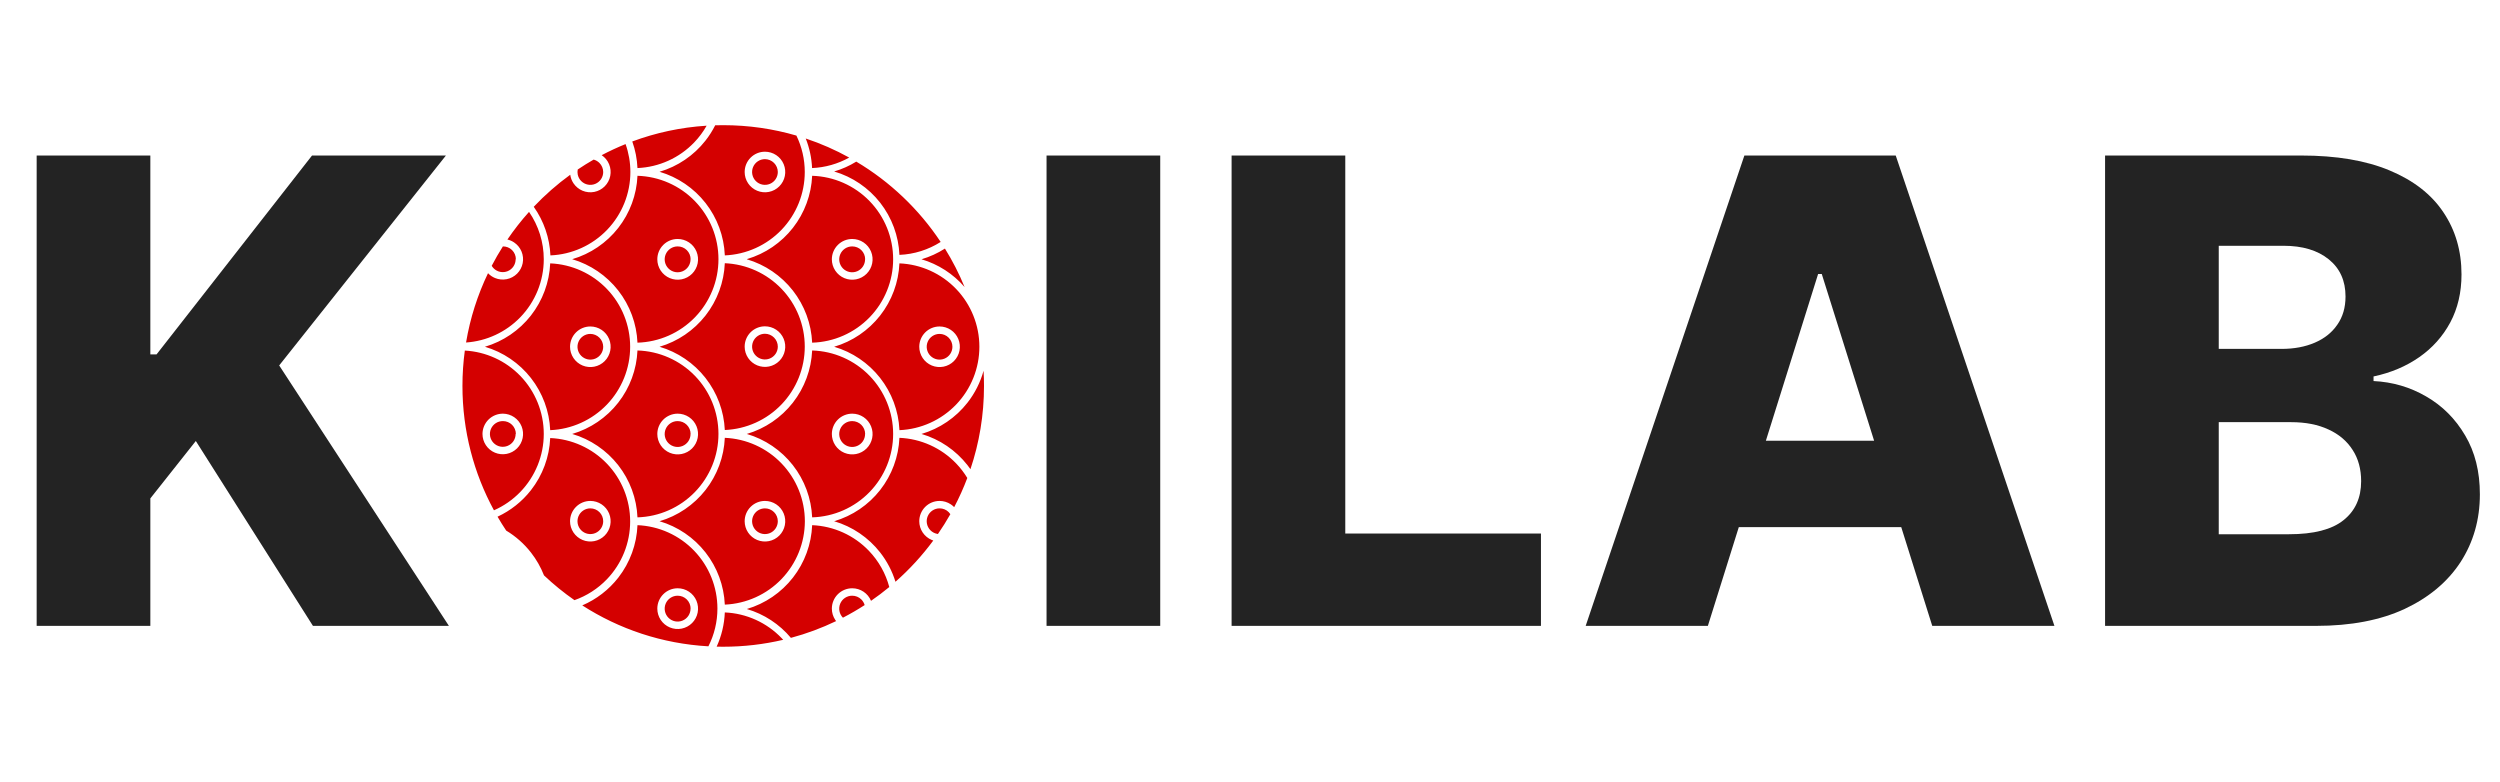 <?xml version="1.0" encoding="UTF-8"?> <svg xmlns="http://www.w3.org/2000/svg" width="719" height="225" viewBox="0 0 719 225" fill="none"> <path d="M10.544 180V44.727H43.239V101.928H45.022L89.739 44.727H128.247L80.294 105.098L129.105 180H90.003L56.317 126.829L43.239 143.342V180H10.544ZM333.682 44.727V180H300.987V44.727H333.682ZM354.208 180V44.727H386.903V153.447H443.179V180H354.208ZM491.181 180H456.042L501.683 44.727H545.211L590.852 180H555.713L523.943 78.81H522.886L491.181 180ZM486.492 126.763H559.94V151.598H486.492V126.763ZM605.417 180V44.727H661.824C671.952 44.727 680.429 46.158 687.254 49.021C694.123 51.883 699.275 55.89 702.71 61.042C706.189 66.194 707.928 72.16 707.928 78.942C707.928 84.094 706.849 88.695 704.692 92.746C702.534 96.754 699.562 100.078 695.775 102.72C691.988 105.362 687.606 107.212 682.63 108.268V109.589C688.091 109.854 693.133 111.329 697.756 114.015C702.424 116.701 706.167 120.444 708.985 125.244C711.803 129.999 713.212 135.636 713.212 142.153C713.212 149.418 711.363 155.913 707.664 161.638C703.965 167.318 698.615 171.81 691.613 175.112C684.612 178.371 676.113 180 666.118 180H605.417ZM638.112 153.646H658.324C665.413 153.646 670.631 152.303 673.978 149.616C677.368 146.93 679.064 143.188 679.064 138.388C679.064 134.909 678.249 131.915 676.62 129.405C674.991 126.851 672.679 124.891 669.684 123.526C666.69 122.117 663.101 121.413 658.918 121.413H638.112V153.646ZM638.112 100.342H656.21C659.777 100.342 662.947 99.748 665.721 98.559C668.495 97.37 670.653 95.653 672.194 93.407C673.78 91.161 674.572 88.453 674.572 85.283C674.572 80.747 672.965 77.18 669.75 74.582C666.536 71.984 662.199 70.685 656.738 70.685H638.112V100.342Z" fill="#232323"></path> <path fill-rule="evenodd" clip-rule="evenodd" d="M250.508 172.799C252.317 171.552 254.069 170.228 255.758 168.831C254.722 164.95 252.719 161.357 249.893 158.409C245.608 153.939 239.762 151.298 233.575 151.037C233.357 156.516 231.426 161.789 228.056 166.115C224.685 170.44 220.044 173.601 214.784 175.152C219.743 176.608 224.153 179.498 227.465 183.449C231.981 182.239 236.328 180.618 240.465 178.629C240.379 178.517 240.296 178.402 240.218 178.283C239.576 177.317 239.237 176.183 239.241 175.023C239.246 173.473 239.866 171.989 240.964 170.895C242.062 169.801 243.549 169.187 245.098 169.187C246.258 169.187 247.391 169.531 248.355 170.176C249.316 170.818 250.065 171.731 250.508 172.799ZM248.675 174.023C248.502 173.417 248.176 172.859 247.721 172.407C247.024 171.714 246.081 171.325 245.098 171.325C244.361 171.321 243.639 171.536 243.024 171.943C242.409 172.35 241.929 172.931 241.645 173.611C241.36 174.292 241.285 175.041 241.428 175.765C241.568 176.478 241.915 177.133 242.423 177.651C244.57 176.54 246.656 175.329 248.675 174.023ZM274.424 145.858C275.846 143.154 277.108 140.353 278.196 137.467C277.291 135.972 276.219 134.57 274.991 133.289C270.706 128.82 264.86 126.178 258.674 125.917C258.44 131.374 256.504 136.621 253.138 140.923C249.772 145.224 245.144 148.365 239.903 149.904C245.142 151.446 249.768 154.587 253.134 158.888C255.115 161.419 256.601 164.278 257.537 167.314C261.57 163.763 265.218 159.786 268.412 155.454C268.268 155.407 268.125 155.354 267.984 155.296C266.918 154.854 266.007 154.106 265.365 153.146C264.724 152.186 264.382 151.058 264.382 149.904C264.382 148.356 264.997 146.871 266.091 145.777C267.186 144.682 268.67 144.067 270.218 144.067C271.372 144.067 272.501 144.41 273.46 145.051C273.812 145.286 274.135 145.556 274.424 145.858ZM273.322 147.878C273.183 147.664 273.021 147.464 272.839 147.282C272.495 146.938 272.087 146.666 271.637 146.481C271.187 146.296 270.704 146.202 270.218 146.205C269.486 146.205 268.771 146.422 268.163 146.828C267.555 147.235 267.081 147.812 266.801 148.488C266.521 149.164 266.448 149.908 266.591 150.625C266.733 151.343 267.086 152.002 267.603 152.519C268.12 153.036 268.779 153.388 269.496 153.531C269.582 153.548 269.668 153.562 269.754 153.573C271.025 151.732 272.216 149.832 273.322 147.878ZM283 111C283 109.531 282.958 108.072 282.874 106.624C281.96 109.941 280.395 113.065 278.252 115.807C274.887 120.111 270.262 123.257 265.023 124.805C270.262 126.347 274.888 129.488 278.254 133.789C278.547 134.164 278.829 134.545 279.1 134.934C281.629 127.417 283 119.369 283 111ZM277.415 82.548C275.832 78.69 273.937 74.994 271.762 71.491C269.685 72.822 267.418 73.861 265.023 74.566C269.84 75.99 274.138 78.764 277.415 82.548ZM270.536 69.582C264.294 60.177 255.988 52.261 246.263 46.481C244.291 47.699 242.154 48.656 239.903 49.318C245.144 50.857 249.772 53.998 253.138 58.299C256.504 62.601 258.44 67.848 258.674 73.305C262.92 73.126 267.005 71.825 270.536 69.582ZM244.233 45.317C240.27 43.127 236.089 41.284 231.729 39.831C232.8 42.529 233.422 45.401 233.554 48.335C237.333 48.175 240.986 47.127 244.233 45.317ZM208 36C207.228 36 206.458 36.012 205.692 36.035C204.912 37.586 203.977 39.063 202.894 40.443C199.53 44.73 194.913 47.863 189.685 49.404C194.924 50.946 199.551 54.087 202.916 58.388C206.282 62.689 208.219 67.934 208.456 73.39V73.454C214.642 73.193 220.488 70.552 224.773 66.082C229.058 61.612 231.451 55.66 231.451 49.468C231.451 45.807 230.614 42.23 229.045 38.993C222.368 37.045 215.306 36 208 36ZM203.231 36.149C195.751 36.619 188.569 38.184 181.844 40.687C182.714 43.133 183.222 45.71 183.336 48.335C189.522 48.074 195.369 45.432 199.654 40.962C201.054 39.502 202.252 37.883 203.231 36.149ZM164 50.257C160.221 52.998 156.708 56.085 153.506 59.469C156.41 63.566 158.079 68.42 158.302 73.454C164.488 73.193 170.335 70.552 174.62 66.082C178.905 61.612 181.297 55.66 181.297 49.468C181.297 46.706 180.821 43.992 179.914 41.436C177.562 42.386 175.27 43.453 173.044 44.627C173.994 45.268 174.736 46.175 175.174 47.234C175.616 48.301 175.732 49.474 175.507 50.606C175.281 51.739 174.726 52.778 173.909 53.595C173.093 54.411 172.053 54.967 170.921 55.192C169.789 55.417 168.615 55.301 167.549 54.86C166.483 54.418 165.571 53.67 164.93 52.71C164.436 51.971 164.119 51.131 164 50.257ZM145.932 68.884C147.829 66.095 149.908 63.441 152.153 60.938C154.894 64.918 156.388 69.661 156.388 74.555C156.388 80.799 153.956 86.796 149.608 91.276C145.478 95.531 139.929 98.099 134.036 98.506C135.214 91.482 137.368 84.789 140.354 78.572C140.916 79.168 141.601 79.642 142.365 79.958C143.431 80.4 144.605 80.516 145.737 80.29C146.869 80.065 147.909 79.509 148.725 78.693C149.542 77.877 150.097 76.837 150.323 75.705C150.548 74.573 150.432 73.399 149.991 72.333C149.549 71.266 148.801 70.355 147.841 69.713C147.257 69.323 146.61 69.043 145.932 68.884ZM133 111C133 107.548 133.233 104.15 133.685 100.822C139.708 101.15 145.396 103.735 149.608 108.074C153.956 112.554 156.388 118.551 156.388 124.795C156.388 131.038 153.956 137.036 149.608 141.516C147.433 143.756 144.865 145.529 142.06 146.765C136.282 136.134 133 123.95 133 111ZM143.093 148.602C143.882 149.961 144.712 151.293 145.582 152.596C148.309 154.24 150.73 156.377 152.712 158.917C154.279 160.924 155.535 163.136 156.453 165.479C159.187 168.067 162.116 170.451 165.215 172.607C168.727 171.368 171.933 169.317 174.555 166.582C178.84 162.112 181.233 156.16 181.233 149.968C181.233 143.776 178.84 137.823 174.555 133.354C170.27 128.884 164.424 126.243 158.238 125.981C158.001 131.437 156.064 136.683 152.698 140.984C150.133 144.262 146.836 146.866 143.093 148.602ZM167.461 174.111C178.03 180.914 190.419 185.134 203.736 185.881C205.427 182.545 206.331 178.829 206.331 175.023C206.331 168.831 203.939 162.879 199.654 158.409C195.369 153.939 189.522 151.298 183.336 151.037C183.125 156.515 181.2 161.789 177.833 166.116C175.098 169.629 171.524 172.374 167.461 174.111ZM208.456 176.135C208.319 179.556 207.516 182.897 206.111 185.977C206.739 185.992 207.369 186 208 186C213.935 186 219.709 185.311 225.246 184.008C225.103 183.85 224.957 183.694 224.81 183.54C220.519 179.053 214.658 176.4 208.456 176.135ZM214.784 124.805C220.027 123.26 224.656 120.116 228.025 115.812C231.395 111.508 233.335 106.258 233.575 100.797C239.816 100.984 245.738 103.594 250.087 108.074C254.435 112.554 256.867 118.551 256.867 124.795C256.867 131.038 254.435 137.036 250.087 141.516C245.738 145.996 239.816 148.606 233.575 148.792C233.337 143.333 231.397 138.086 228.027 133.784C224.657 129.483 220.027 126.344 214.784 124.805ZM231.48 149.904C231.469 156.097 229.069 162.048 224.78 166.516C220.491 170.985 214.644 173.626 208.456 173.89C208.215 168.435 206.277 163.191 202.912 158.891C199.547 154.59 194.923 151.448 189.685 149.904C194.924 148.362 199.551 145.221 202.916 140.92C206.282 136.619 208.219 131.373 208.456 125.917C214.644 126.181 220.491 128.823 224.78 133.291C229.069 137.759 231.469 143.71 231.48 149.904ZM208.456 123.672C208.207 118.225 206.265 112.99 202.9 108.698C199.536 104.406 194.916 101.271 189.685 99.728C194.93 98.181 199.559 95.033 202.924 90.724C206.29 86.415 208.224 81.162 208.456 75.699C214.642 75.96 220.488 78.602 224.773 83.072C229.058 87.541 231.451 93.494 231.451 99.686C231.451 105.878 229.058 111.83 224.773 116.3C220.488 120.77 214.642 123.411 208.456 123.672ZM214.869 74.502C220.09 72.951 224.697 69.812 228.05 65.52C231.402 61.229 233.334 55.999 233.575 50.558C239.816 50.745 245.738 53.354 250.087 57.834C254.435 62.315 256.867 68.312 256.867 74.555C256.867 80.799 254.435 86.796 250.087 91.276C245.738 95.757 239.816 98.367 233.575 98.553C233.331 93.096 231.388 87.851 228.019 83.551C224.651 79.251 220.024 76.11 214.784 74.566L214.869 74.502ZM183.336 50.558C189.576 50.745 195.499 53.354 199.847 57.834C204.196 62.315 206.628 68.312 206.628 74.555C206.628 80.799 204.196 86.796 199.847 91.276C195.499 95.757 189.576 98.367 183.336 98.553C183.1 93.094 181.164 87.845 177.799 83.54C174.433 79.236 169.807 76.091 164.566 74.545C169.806 73.006 174.434 69.865 177.8 65.564C181.166 61.262 183.102 56.015 183.336 50.558ZM139.467 99.728C144.705 98.184 149.329 95.042 152.694 90.742C156.06 86.441 157.998 81.197 158.238 75.742C164.424 76.003 170.27 78.645 174.555 83.114C178.84 87.584 181.233 93.537 181.233 99.728C181.233 105.92 178.84 111.873 174.555 116.343C170.27 120.813 164.424 123.454 158.238 123.715C157.998 118.26 156.06 113.016 152.694 108.716C149.329 104.415 144.705 101.273 139.467 99.728ZM183.336 100.797C189.576 100.984 195.499 103.594 199.847 108.074C204.196 112.554 206.628 118.551 206.628 124.795C206.628 131.038 204.196 137.036 199.847 141.516C195.499 145.996 189.576 148.606 183.336 148.792C183.102 143.335 181.166 138.088 177.8 133.786C174.434 129.485 169.806 126.344 164.566 124.805C169.807 123.26 174.433 120.114 177.799 115.81C181.164 111.505 183.1 106.256 183.336 100.797ZM258.674 123.587C258.41 118.153 256.462 112.936 253.098 108.661C249.734 104.385 245.122 101.263 239.903 99.728C245.142 98.187 249.768 95.046 253.134 90.745C256.5 86.444 258.437 81.198 258.674 75.742C264.86 76.003 270.706 78.645 274.991 83.114C279.276 87.584 281.669 93.537 281.669 99.728C281.669 105.92 279.276 111.873 274.991 116.343C270.706 120.813 264.86 123.454 258.674 123.715V123.587ZM166.155 50.189C166.06 49.712 166.061 49.223 166.154 48.75C167.644 47.746 169.171 46.795 170.734 45.899C171.356 46.067 171.928 46.396 172.391 46.859C173.084 47.551 173.475 48.489 173.481 49.468C173.481 50.199 173.264 50.914 172.858 51.523C172.451 52.131 171.874 52.605 171.198 52.885C170.522 53.165 169.778 53.238 169.061 53.095C168.343 52.952 167.684 52.6 167.167 52.083C166.65 51.566 166.298 50.907 166.155 50.189ZM141.983 77.181C141.763 76.961 141.572 76.715 141.415 76.449C142.408 74.539 143.481 72.677 144.63 70.867C145.111 70.86 145.589 70.947 146.037 71.125C146.494 71.306 146.911 71.577 147.262 71.921C147.613 72.266 147.891 72.678 148.079 73.132C148.268 73.587 148.364 74.074 148.361 74.566H148.297C148.297 75.298 148.08 76.013 147.674 76.621C147.267 77.229 146.69 77.703 146.014 77.983C145.338 78.263 144.594 78.336 143.877 78.194C143.159 78.051 142.5 77.699 141.983 77.181ZM139.741 128.041C139.103 127.083 138.762 125.957 138.762 124.806C138.765 124.034 138.92 123.272 139.218 122.561C139.517 121.85 139.952 121.204 140.5 120.662C141.049 120.12 141.699 119.691 142.413 119.401C143.127 119.11 143.892 118.964 144.663 118.969C145.814 118.982 146.936 119.335 147.887 119.984C148.839 120.633 149.577 121.549 150.009 122.616C150.441 123.684 150.547 124.855 150.315 125.983C150.082 127.111 149.521 128.145 148.703 128.955C147.884 129.764 146.844 130.314 145.714 130.534C144.583 130.754 143.413 130.635 142.35 130.191C141.288 129.748 140.38 129 139.741 128.041ZM147.669 126.867C148.078 126.257 148.297 125.54 148.297 124.806H148.361C148.361 123.825 147.971 122.884 147.278 122.19C146.584 121.497 145.643 121.107 144.663 121.107C143.929 121.094 143.207 121.3 142.591 121.699C141.974 122.098 141.49 122.671 141.2 123.345C140.91 124.02 140.828 124.765 140.963 125.487C141.099 126.209 141.446 126.874 141.96 127.397C142.475 127.921 143.134 128.28 143.853 128.428C144.572 128.576 145.319 128.506 145.999 128.228C146.678 127.95 147.26 127.476 147.669 126.867ZM164.93 102.971C164.288 102.012 163.946 100.883 163.946 99.729C163.946 98.181 164.561 96.697 165.656 95.602C166.75 94.507 168.235 93.893 169.782 93.893C170.937 93.893 172.065 94.235 173.025 94.876C173.985 95.517 174.733 96.429 175.174 97.495C175.616 98.562 175.732 99.735 175.507 100.867C175.281 102 174.726 103.04 173.909 103.856C173.093 104.672 172.053 105.228 170.921 105.453C169.789 105.678 168.615 105.563 167.549 105.121C166.483 104.679 165.571 103.931 164.93 102.971ZM172.858 101.784C173.264 101.175 173.481 100.46 173.481 99.729C173.475 98.75 173.084 97.812 172.391 97.12C171.699 96.427 170.762 96.036 169.782 96.03C169.051 96.03 168.336 96.247 167.728 96.654C167.119 97.06 166.645 97.638 166.365 98.314C166.086 98.989 166.012 99.733 166.155 100.45C166.298 101.168 166.65 101.827 167.167 102.344C167.684 102.861 168.343 103.214 169.061 103.356C169.778 103.499 170.522 103.426 171.198 103.146C171.874 102.866 172.451 102.392 172.858 101.784ZM163.946 149.904C163.946 151.058 164.288 152.186 164.93 153.146C165.571 154.106 166.483 154.854 167.549 155.296C168.615 155.737 169.789 155.853 170.921 155.628C172.053 155.403 173.093 154.847 173.909 154.031C174.726 153.214 175.281 152.174 175.507 151.042C175.732 149.91 175.616 148.737 175.174 147.67C174.733 146.604 173.985 145.692 173.025 145.051C172.065 144.41 170.937 144.067 169.782 144.067C168.235 144.067 166.75 144.682 165.656 145.777C164.561 146.871 163.946 148.356 163.946 149.904ZM173.481 149.904C173.481 150.635 173.264 151.35 172.858 151.958C172.451 152.567 171.874 153.041 171.198 153.321C170.522 153.6 169.778 153.674 169.061 153.531C168.343 153.388 167.684 153.036 167.167 152.519C166.65 152.002 166.298 151.343 166.155 150.625C166.012 149.908 166.086 149.164 166.365 148.488C166.645 147.812 167.119 147.235 167.728 146.828C168.336 146.422 169.051 146.205 169.782 146.205C170.763 146.205 171.704 146.595 172.398 147.288C173.091 147.982 173.481 148.923 173.481 149.904ZM189.044 74.567C189.04 75.727 189.38 76.862 190.023 77.829C190.665 78.796 191.579 79.55 192.65 79.996C193.722 80.442 194.901 80.559 196.039 80.334C197.178 80.109 198.223 79.55 199.044 78.73C199.864 77.909 200.423 76.864 200.648 75.725C200.873 74.587 200.756 73.408 200.31 72.337C199.864 71.265 199.109 70.351 198.143 69.709C197.176 69.067 196.041 68.726 194.881 68.73C193.333 68.73 191.848 69.345 190.754 70.44C189.659 71.534 189.044 73.019 189.044 74.567ZM198.6 74.567C198.605 75.303 198.39 76.025 197.984 76.639C197.578 77.254 196.998 77.734 196.319 78.019C195.64 78.303 194.891 78.38 194.168 78.239C193.445 78.098 192.78 77.745 192.258 77.226C191.735 76.707 191.379 76.044 191.234 75.322C191.089 74.6 191.161 73.85 191.442 73.169C191.723 72.489 192.2 71.906 192.812 71.497C193.424 71.087 194.144 70.868 194.881 70.868C195.37 70.862 195.855 70.954 196.309 71.137C196.763 71.321 197.175 71.592 197.523 71.936C197.871 72.28 198.148 72.69 198.336 73.141C198.525 73.593 198.622 74.077 198.622 74.567H198.6ZM190.023 128.068C189.38 127.101 189.04 125.966 189.044 124.806C189.05 123.26 189.667 121.778 190.76 120.685C191.853 119.592 193.334 118.975 194.881 118.969C196.041 118.965 197.176 119.306 198.143 119.948C199.109 120.59 199.864 121.504 200.31 122.576C200.756 123.647 200.873 124.826 200.648 125.965C200.423 127.103 199.864 128.149 199.044 128.969C198.223 129.79 197.178 130.348 196.039 130.573C194.901 130.799 193.722 130.681 192.65 130.235C191.579 129.789 190.665 129.035 190.023 128.068ZM197.984 126.878C198.39 126.264 198.605 125.542 198.6 124.806H198.622C198.619 124.317 198.52 123.834 198.33 123.384C198.141 122.934 197.865 122.525 197.517 122.182C197.17 121.838 196.758 121.566 196.306 121.382C195.853 121.198 195.369 121.104 194.881 121.107C194.144 121.107 193.424 121.326 192.812 121.736C192.2 122.145 191.723 122.728 191.442 123.409C191.161 124.089 191.089 124.838 191.234 125.561C191.379 126.283 191.735 126.946 192.258 127.465C192.78 127.984 193.445 128.337 194.168 128.478C194.891 128.619 195.64 128.542 196.319 128.258C196.998 127.973 197.578 127.493 197.984 126.878ZM189.044 175.023C189.04 176.184 189.38 177.319 190.023 178.286C190.665 179.252 191.579 180.006 192.65 180.452C193.722 180.898 194.901 181.016 196.039 180.791C197.178 180.565 198.223 180.007 199.044 179.187C199.864 178.366 200.423 177.32 200.648 176.182C200.873 175.044 200.756 173.864 200.31 172.793C199.864 171.722 199.109 170.807 198.143 170.165C197.176 169.523 196.041 169.183 194.881 169.187C193.334 169.193 191.853 169.809 190.76 170.903C189.667 171.996 189.05 173.477 189.044 175.023ZM198.6 175.023C198.605 175.76 198.39 176.481 197.984 177.096C197.578 177.71 196.998 178.19 196.319 178.475C195.64 178.76 194.891 178.837 194.168 178.696C193.445 178.554 192.78 178.202 192.258 177.683C191.735 177.163 191.379 176.5 191.234 175.778C191.089 175.056 191.161 174.307 191.442 173.626C191.723 172.945 192.2 172.363 192.812 171.953C193.424 171.544 194.144 171.325 194.881 171.325C195.369 171.322 195.853 171.415 196.306 171.6C196.758 171.784 197.17 172.056 197.517 172.399C197.865 172.743 198.141 173.151 198.33 173.601C198.52 174.052 198.619 174.535 198.622 175.023H198.6ZM214.164 49.468C214.164 50.622 214.506 51.75 215.147 52.71C215.789 53.67 216.7 54.418 217.767 54.86C218.833 55.301 220.007 55.417 221.139 55.192C222.271 54.967 223.311 54.411 224.127 53.595C224.943 52.778 225.499 51.739 225.724 50.606C225.95 49.474 225.834 48.301 225.392 47.234C224.951 46.168 224.202 45.256 223.243 44.615C222.283 43.974 221.155 43.631 220 43.631C218.452 43.631 216.968 44.246 215.873 45.341C214.779 46.435 214.164 47.92 214.164 49.468ZM223.699 49.468C223.699 50.199 223.482 50.914 223.075 51.523C222.669 52.131 222.091 52.605 221.416 52.885C220.74 53.165 219.996 53.238 219.279 53.095C218.561 52.952 217.902 52.6 217.385 52.083C216.868 51.566 216.515 50.907 216.373 50.189C216.23 49.472 216.303 48.728 216.583 48.052C216.863 47.377 217.337 46.799 217.945 46.392C218.554 45.986 219.269 45.769 220 45.769C220.979 45.775 221.917 46.166 222.609 46.859C223.302 47.551 223.693 48.489 223.699 49.468ZM215.168 102.96C214.522 102.005 214.172 100.881 214.164 99.729C214.158 98.959 214.305 98.195 214.596 97.482C214.887 96.769 215.316 96.121 215.858 95.574C216.401 95.028 217.046 94.594 217.757 94.298C218.468 94.002 219.23 93.85 220 93.85C221.153 93.85 222.28 94.191 223.238 94.83C224.197 95.47 224.945 96.379 225.388 97.443C225.831 98.507 225.949 99.678 225.727 100.809C225.506 101.94 224.954 102.98 224.142 103.798C223.33 104.616 222.294 105.175 221.165 105.405C220.036 105.635 218.864 105.525 217.796 105.09C216.729 104.655 215.815 103.914 215.168 102.96ZM223.055 101.772C223.466 101.169 223.69 100.458 223.699 99.729C223.702 99.24 223.608 98.756 223.424 98.304C223.24 97.851 222.968 97.44 222.624 97.092C222.281 96.745 221.872 96.468 221.422 96.279C220.972 96.089 220.489 95.99 220 95.988C219.271 95.988 218.557 96.204 217.95 96.608C217.343 97.013 216.869 97.588 216.588 98.261C216.307 98.934 216.231 99.676 216.37 100.392C216.509 101.108 216.857 101.767 217.37 102.286C217.883 102.805 218.538 103.161 219.253 103.308C219.968 103.456 220.71 103.388 221.386 103.115C222.063 102.842 222.643 102.374 223.055 101.772ZM214.164 149.904C214.164 151.058 214.506 152.186 215.147 153.146C215.789 154.106 216.7 154.854 217.767 155.296C218.833 155.737 220.007 155.853 221.139 155.628C222.271 155.403 223.311 154.847 224.127 154.031C224.943 153.214 225.499 152.174 225.724 151.042C225.95 149.91 225.834 148.737 225.392 147.67C224.951 146.604 224.202 145.692 223.243 145.051C222.283 144.41 221.155 144.067 220 144.067C218.452 144.067 216.968 144.682 215.873 145.777C214.779 146.871 214.164 148.356 214.164 149.904ZM223.699 149.904C223.699 150.635 223.482 151.35 223.075 151.958C222.669 152.567 222.091 153.041 221.416 153.321C220.74 153.6 219.996 153.674 219.279 153.531C218.561 153.388 217.902 153.036 217.385 152.519C216.868 152.002 216.515 151.343 216.373 150.625C216.23 149.908 216.303 149.164 216.583 148.488C216.863 147.812 217.337 147.235 217.945 146.828C218.554 146.422 219.269 146.205 220 146.205C220.981 146.205 221.922 146.595 222.615 147.288C223.309 147.982 223.699 148.923 223.699 149.904ZM240.218 77.827C239.576 76.861 239.237 75.726 239.241 74.567C239.246 73.017 239.866 71.532 240.964 70.438C242.062 69.344 243.549 68.73 245.098 68.73C246.258 68.73 247.391 69.074 248.355 69.719C249.319 70.364 250.07 71.28 250.512 72.351C250.955 73.423 251.07 74.602 250.842 75.739C250.614 76.876 250.054 77.919 249.233 78.738C248.411 79.556 247.366 80.112 246.228 80.336C245.09 80.559 243.912 80.44 242.842 79.994C241.772 79.547 240.859 78.793 240.218 77.827ZM248.179 76.641C248.586 76.026 248.801 75.304 248.797 74.567H248.818C248.818 74.079 248.722 73.596 248.535 73.146C248.348 72.696 248.073 72.287 247.727 71.944C247.382 71.6 246.972 71.328 246.52 71.144C246.069 70.959 245.586 70.865 245.098 70.868C244.361 70.864 243.639 71.079 243.024 71.486C242.409 71.893 241.929 72.474 241.645 73.155C241.36 73.835 241.285 74.585 241.428 75.308C241.571 76.032 241.925 76.697 242.447 77.218C242.968 77.74 243.633 78.094 244.357 78.237C245.08 78.38 245.83 78.305 246.51 78.02C247.191 77.736 247.772 77.256 248.179 76.641ZM239.241 124.806C239.237 125.964 239.576 127.098 240.216 128.064C240.856 129.029 241.768 129.783 242.837 130.231C243.906 130.678 245.083 130.798 246.22 130.576C247.357 130.354 248.403 129.8 249.225 128.984C250.047 128.168 250.609 127.126 250.839 125.991C251.07 124.855 250.958 123.677 250.518 122.605C250.079 121.533 249.331 120.616 248.371 119.968C247.41 119.321 246.278 118.974 245.12 118.969C244.351 118.967 243.588 119.115 242.877 119.407C242.165 119.699 241.517 120.128 240.972 120.67C240.426 121.212 239.992 121.856 239.695 122.566C239.398 123.275 239.244 124.036 239.241 124.806ZM248.797 124.806C248.801 125.544 248.585 126.267 248.177 126.882C247.769 127.498 247.187 127.978 246.505 128.262C245.824 128.545 245.073 128.619 244.349 128.475C243.625 128.33 242.96 127.973 242.439 127.449C241.919 126.926 241.566 126.259 241.425 125.534C241.285 124.809 241.363 124.059 241.651 123.379C241.938 122.698 242.422 122.119 243.039 121.715C243.657 121.31 244.381 121.099 245.12 121.107C246.099 121.113 247.036 121.504 247.729 122.197C248.421 122.889 248.813 123.826 248.818 124.806H248.797ZM264.382 99.729C264.382 100.883 264.724 102.012 265.365 102.971C266.007 103.931 266.918 104.679 267.984 105.121C269.051 105.563 270.224 105.678 271.357 105.453C272.489 105.228 273.529 104.672 274.345 103.856C275.161 103.04 275.717 102 275.942 100.867C276.167 99.735 276.052 98.562 275.61 97.495C275.168 96.429 274.42 95.517 273.46 94.876C272.501 94.235 271.372 93.893 270.218 93.893C268.67 93.893 267.186 94.507 266.091 95.602C264.997 96.697 264.382 98.181 264.382 99.729ZM273.916 99.729C273.916 100.46 273.7 101.175 273.293 101.784C272.887 102.392 272.309 102.866 271.633 103.146C270.957 103.426 270.214 103.499 269.496 103.356C268.779 103.214 268.12 102.861 267.603 102.344C267.086 101.827 266.733 101.168 266.591 100.45C266.448 99.733 266.521 98.989 266.801 98.314C267.081 97.638 267.555 97.06 268.163 96.654C268.771 96.247 269.486 96.03 270.218 96.03C271.199 96.03 272.14 96.42 272.833 97.114C273.527 97.807 273.916 98.748 273.916 99.729Z" fill="#D40000"></path> </svg> 